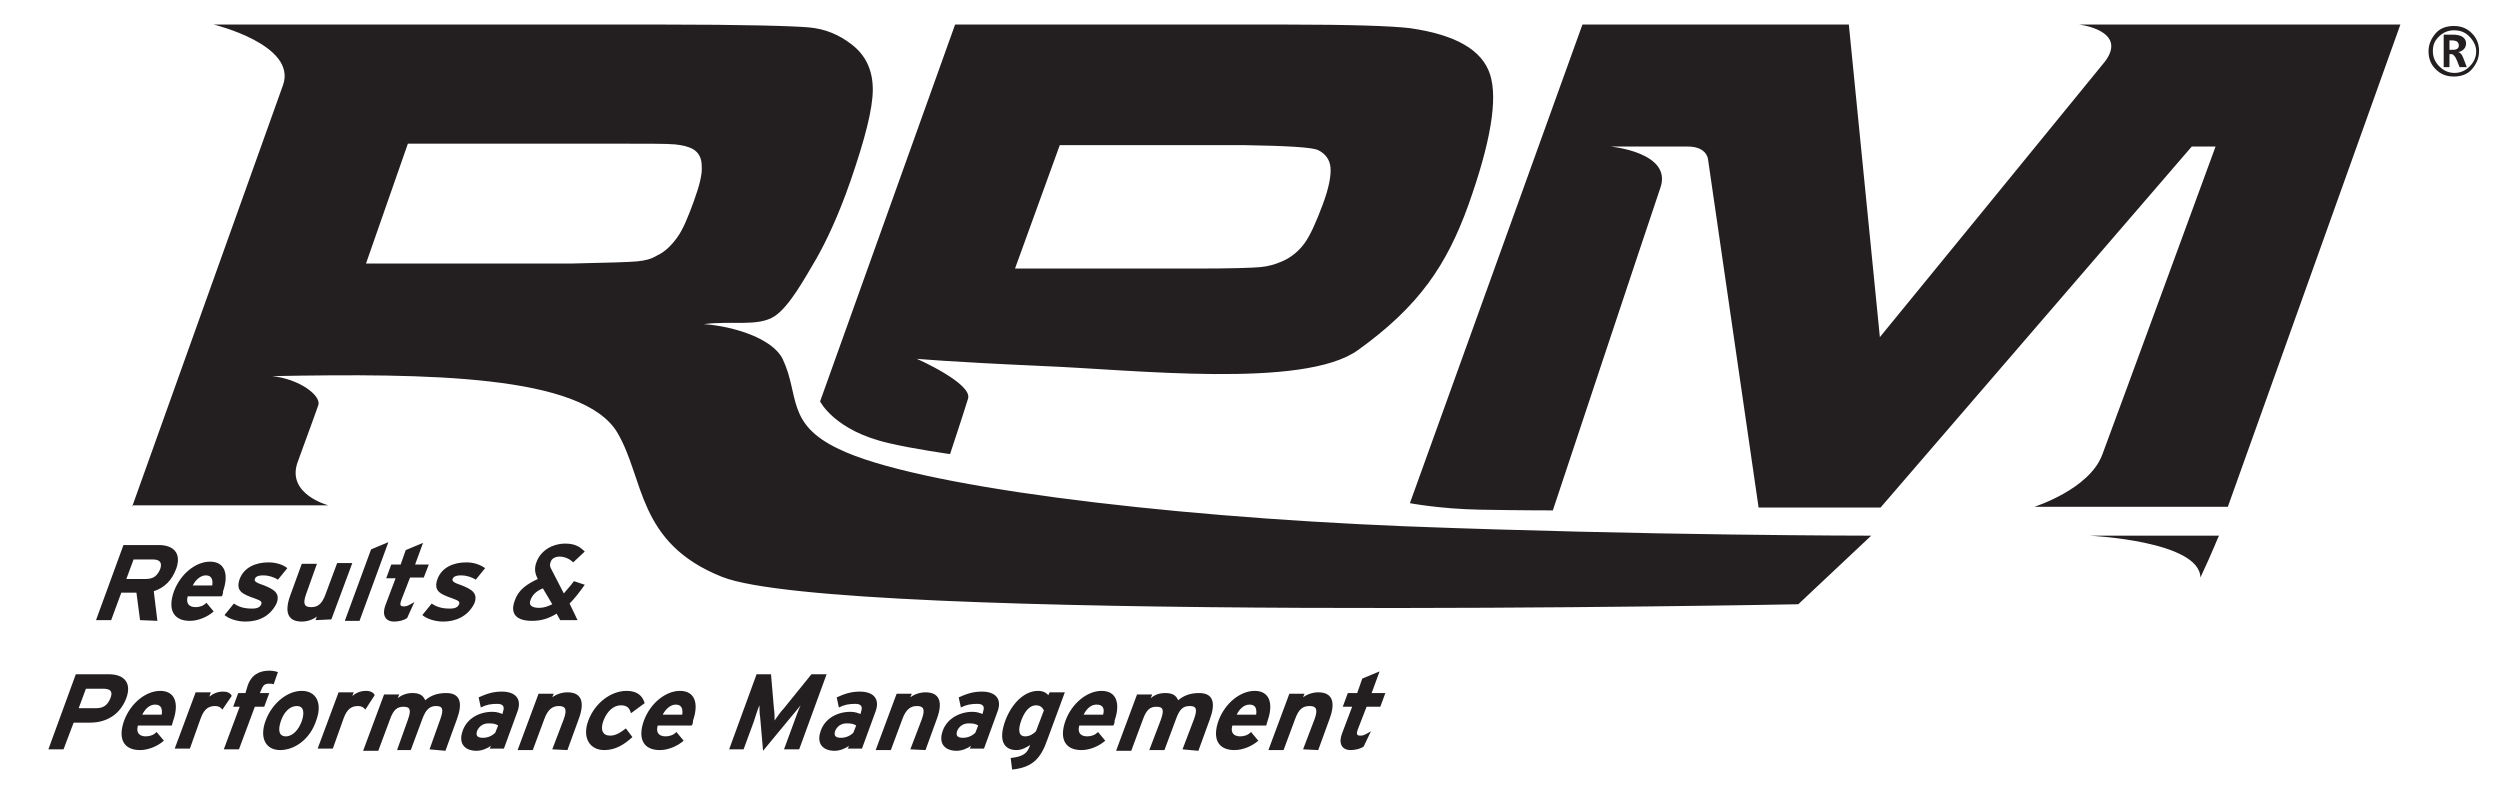 <?xml version="1.0" encoding="utf-8"?>
<!-- Generator: Adobe Illustrator 23.0.1, SVG Export Plug-In . SVG Version: 6.00 Build 0)  -->
<svg version="1.1" id="Layer_1" xmlns="http://www.w3.org/2000/svg" xmlns:xlink="http://www.w3.org/1999/xlink" x="0px" y="0px"
	 viewBox="0 0 346.3 112.4" style="enable-background:new 0 0 346.3 112.4;" xml:space="preserve">
<style type="text/css">
	.st0{display:none;fill:url(#SVGID_1_);}
	.st1{display:none;fill:url(#SVGID_2_);}
	.st2{display:none;fill:url(#SVGID_3_);}
	.st3{fill:#231F20;}
</style>
<linearGradient id="SVGID_1_" gradientUnits="userSpaceOnUse" x1="154.615" y1="130.913" x2="173.962" y2="39.893" gradientTransform="matrix(1 0 0 -1 0 114)">
	<stop  offset="0" style="stop-color:#939598"/>
	<stop  offset="0.231" style="stop-color:#58595B"/>
	<stop  offset="0.457" style="stop-color:#808285"/>
	<stop  offset="0.482" style="stop-color:#888A8D"/>
	<stop  offset="0.575" style="stop-color:#A4A6A8"/>
	<stop  offset="0.65" style="stop-color:#B5B7BA"/>
	<stop  offset="0.699" style="stop-color:#BCBEC0"/>
	<stop  offset="0.765" style="stop-color:#AEB0B2"/>
	<stop  offset="0.895" style="stop-color:#8B8D90"/>
	<stop  offset="1" style="stop-color:#6D6E71"/>
</linearGradient>
<path class="st0" d="M18.3,70.2c0,0,18.9-52.8,20.9-58.4c2-5.6-9.6-8.4-9.6-8.4h12.7h49.2c11.5,0,18.4,0.2,20.6,0.4
	c2.2,0.2,4.1,1,5.8,2.3c2,1.5,3,3.6,3,6.3c0,2.7-1.1,6.9-3.1,12.7c-1.7,4.9-3.4,8.4-4.7,10.7c-1.6,2.7-3.7,6.6-5.8,8
	c-2.3,1.5-6,0.6-9.8,1.1c4.2,0.3,9.5,2,10.9,4.8c2.4,5,0.4,9,7.8,12.5c10.5,5.1,44,9.3,78.4,10.7c33.8,1.3,64.6,1.3,64.6,1.3
	l-10.1,9.5c0,0-133.1,2.6-149.1-3.8c-11.8-4.7-10.7-13.6-14.5-20c-4.8-8-26.2-8.2-47.8-7.8c3.8,0.4,6.8,2.7,6.4,4
	c-0.8,2.3-1.9,5.2-2.9,8c-1.5,4.4,4.3,5.9,4.3,5.9H18.3z M50.7,36.5h28.6c5-0.1,8-0.2,9-0.3c1-0.1,1.9-0.3,2.7-0.8
	c1.1-0.5,2-1.4,2.8-2.5c0.8-1.1,1.5-2.8,2.3-5c0.8-2.2,1.2-3.8,1.1-4.9c0-1.1-0.4-1.9-1.3-2.4c-0.6-0.3-1.4-0.5-2.4-0.6
	c-1-0.1-3.8-0.1-8.5-0.1H56.5L50.7,36.5z M113.6,55.6l18.7-52.2H178c9.1,0,14.8,0.2,17.3,0.5c6.3,0.9,10,3,11.1,6.4
	c1.1,3.4,0.1,9.4-3,18.1c-3,8.3-6.8,14-15.3,20.1c-7.5,5.4-31.1,2.7-43.7,2.2C131,50.1,127,49.7,127,49.7s7.7,3.4,7.1,5.5
	c-0.8,2.6-2.5,7.7-2.5,7.7s-5-0.7-8.4-1.5C115.6,59.7,113.6,55.6,113.6,55.6z M140.6,37.2H166c4.6,0,7.5-0.1,8.6-0.2
	c1.1-0.1,2.1-0.4,3-0.8c1.2-0.5,2.3-1.4,3.1-2.5c0.8-1.1,1.6-2.9,2.5-5.3s1.2-4.1,1.1-5.2c-0.1-1.1-0.7-1.9-1.7-2.4
	c-0.8-0.4-4.3-0.6-10.4-0.7h-25.4L140.6,37.2z M219.2,3.4h36.9l4.3,43.3c0,0,30-36.7,31.2-38.2c3.2-4.3-3.6-5.1-3.6-5.1h7.8h36.7
	l-23.9,66.8h-20h-6.8c0,0,7.6-2.4,9.4-7.2s15.7-42.7,15.7-42.7h-3.3l-43.1,50h-16.9l-7-48.2c0,0-0.1-1.8-2.8-1.8
	c-2.2,0-10.7,0-10.7,0s8.6,0.8,6.9,5.7c-1.7,5-14.9,44.7-14.9,44.7s-4.6,0-10.1-0.1s-9.7-0.9-9.7-0.9L219.2,3.4z M304.8,80
	c-0.1-5.1-15.4-5.8-15.4-5.8h18C307.3,74.2,306.6,76.2,304.8,80z M19.4,85.9l-0.5-3.8h-2.1l-1.4,3.8h-2.1l3.8-10.4H22
	c2,0,3.2,1.1,2.4,3.3c-0.6,1.6-1.6,2.6-3.1,3.1l0.5,4.1L19.4,85.9L19.4,85.9z M21.2,77.5h-2.7l-1,2.7h2.7c1,0,1.6-0.4,2-1.4
	C22.5,77.9,22.1,77.5,21.2,77.5z M30.7,82.6h-4.7c-0.3,1.1,0.3,1.5,1.1,1.5c0.6,0,1.1-0.2,1.5-0.6l1,1.2c-0.9,0.8-2.2,1.3-3.3,1.3
	c-2.3,0-3.1-1.6-2.2-4.1c0.9-2.4,3-4.1,5-4.1c2.1,0,2.6,1.8,1.8,4.1C30.9,82.3,30.8,82.5,30.7,82.6z M28.5,79.7
	c-0.7,0-1.4,0.6-1.8,1.4h2.7C29.5,80.4,29.4,79.7,28.5,79.7z M34,86.1c-1.2,0-2.3-0.4-2.9-0.9l1.3-1.6c0.7,0.5,1.5,0.7,2.5,0.7
	c0.8,0,1.1-0.2,1.3-0.6c0.1-0.4-0.1-0.5-0.9-0.8c-1.7-0.6-2.7-1-2.1-2.7c0.6-1.6,2.2-2.3,4-2.3c1,0,2,0.3,2.6,0.8l-1.3,1.6
	c-0.6-0.4-1.4-0.6-2-0.6c-0.8,0-1.1,0.2-1.2,0.5c-0.1,0.3,0.1,0.5,1.3,0.9c1.2,0.5,2.3,1,1.7,2.5C37.4,85.4,35.8,86.1,34,86.1z
	 M43.7,85.9l0.2-0.5c-0.5,0.4-1.3,0.7-2.1,0.7c-2,0-2.4-1.4-1.6-3.6l1.6-4.4h2.1l-1.5,4.2c-0.5,1.4-0.2,1.8,0.7,1.8s1.5-0.4,2-1.8
	l1.6-4.3h2.1l-2.9,7.8L43.7,85.9L43.7,85.9z M47.8,85.9l3.6-9.8l2.4-1l-4,10.9H47.8z M56.4,85.6c-0.4,0.3-1.1,0.5-1.8,0.5
	c-1.3,0-1.7-1-1.2-2.3l1.4-3.7h-1.3l0.7-1.9h1.3l0.7-2l2.4-1l-1.1,3h1.9L58.7,80h-1.9l-1.2,3.1c-0.3,0.8-0.1,0.9,0.4,0.9
	c0.4,0,0.7-0.2,1.4-0.6L56.4,85.6z M61.4,86.1c-1.2,0-2.3-0.4-2.9-0.9l1.3-1.6c0.7,0.5,1.5,0.7,2.5,0.7c0.8,0,1.1-0.2,1.3-0.6
	c0.1-0.4-0.1-0.5-0.9-0.8c-1.7-0.6-2.7-1-2.1-2.7c0.6-1.6,2.2-2.3,4-2.3c1,0,1.9,0.3,2.6,0.8l-1.3,1.6c-0.6-0.4-1.4-0.6-2-0.6
	c-0.8,0-1.1,0.2-1.2,0.5c-0.1,0.3,0.1,0.5,1.3,0.9c1.2,0.5,2.3,1,1.7,2.5C64.8,85.4,63.1,86.1,61.4,86.1z M77.6,85.9L77.1,85
	c-1.1,0.7-2.2,1-3.4,1c-2.1,0-3.1-0.9-2.4-2.8c0.5-1.5,1.7-2.3,3.2-3L74.4,80c-0.3-0.6-0.4-1.3-0.1-2.1c0.6-1.7,2.3-2.6,4-2.6
	c1.3,0,2,0.4,2.7,1.1l-1.6,1.5c-0.5-0.5-1.2-0.8-1.9-0.8c-0.6,0-1.1,0.3-1.2,0.7c-0.2,0.4-0.1,0.8,0.1,1.1l1.7,3.3
	c0.4-0.5,0.9-1,1.4-1.7L81,81c-0.7,1-1.4,1.9-2.1,2.6l1.1,2.3H77.6z M75.2,81.5c-1,0.4-1.5,1-1.7,1.6c-0.3,0.7,0.1,1.1,1.2,1.1
	c0.6,0,1.2-0.2,1.8-0.5L75.2,81.5z M12.5,100.1h-2.3l-1.4,3.7H6.7l3.8-10.4h4.6c2,0,3.2,1.1,2.4,3.3
	C16.6,99.1,14.6,100.1,12.5,100.1z M14.3,95.4h-2.4l-1,2.7h2.4c1,0,1.6-0.4,2-1.4S15.2,95.4,14.3,95.4z M23.8,100.5h-4.7
	c-0.3,1.1,0.3,1.5,1.1,1.5c0.6,0,1.1-0.2,1.5-0.6l1,1.2c-0.9,0.8-2.2,1.3-3.3,1.3c-2.3,0-3.1-1.6-2.2-4.1c0.9-2.4,3-4.1,5-4.1
	c2.1,0,2.6,1.8,1.8,4.1C23.9,100.2,23.8,100.4,23.8,100.5z M21.5,97.6c-0.8,0-1.4,0.6-1.8,1.4h2.7C22.5,98.3,22.4,97.6,21.5,97.6z
	 M30.8,98.3c-0.2-0.3-0.5-0.5-1-0.5c-0.8,0-1.5,0.3-2,1.7l-1.5,4.2h-2.1l2.9-7.8h2.1L29,96.5c0.5-0.4,1.1-0.7,1.9-0.7
	c0.7,0,1.1,0.3,1.2,0.6L30.8,98.3z M37.3,94.7c-0.6,0-0.8,0.2-1,0.6L36,96h1.3l-0.7,1.9h-1.3l-2.2,5.9h-2.1l2.2-5.9h-0.9L33,96H34
	l0.3-1c0.5-1.5,1.6-2.1,3-2.1c0.5,0,0.9,0.1,1.2,0.2l-0.6,1.7C37.7,94.7,37.5,94.7,37.3,94.7z M38.8,103.9c-2,0-2.9-1.7-2-4.1
	c0.9-2.4,3-4.1,5-4.1c2,0,2.9,1.7,2,4.1C43,102.3,40.9,103.9,38.8,103.9z M41.1,97.8c-1,0-1.8,0.9-2.2,2.1c-0.4,1.2-0.3,2.1,0.7,2.1
	s1.8-1,2.2-2.1C42.2,98.7,42.1,97.8,41.1,97.8z M50.6,98.3c-0.2-0.3-0.5-0.5-1-0.5c-0.8,0-1.5,0.3-2,1.7l-1.5,4.2H44l2.9-7.8h2.1
	l-0.2,0.5c0.5-0.4,1.1-0.7,1.9-0.7c0.7,0,1.1,0.3,1.2,0.6L50.6,98.3z M59.5,103.8l1.5-4.2c0.5-1.4,0.3-1.8-0.6-1.8
	c-0.8,0-1.4,0.4-1.9,1.8l-1.6,4.3H55l1.5-4.2c0.5-1.4,0.3-1.8-0.6-1.8s-1.4,0.4-1.9,1.8l-1.6,4.3h-2.1l2.9-7.8h2.1l-0.2,0.5
	c0.5-0.4,1.2-0.7,2-0.7c1,0,1.5,0.3,1.8,1c0.7-0.6,1.6-1,2.9-1c2,0,2.3,1.4,1.5,3.6l-1.6,4.4L59.5,103.8L59.5,103.8z M67.8,103.8
	l0.2-0.5c-0.5,0.4-1.3,0.7-2,0.7c-1.5,0-2.6-0.9-1.9-2.8c0.6-1.7,2.3-2.6,4.1-2.6c0.7,0,1.1,0.2,1.4,0.3l0.1-0.4c0.2-0.6,0-1-0.8-1
	c-0.9,0-1.5,0.1-2.3,0.5l-0.3-1.4c1.1-0.5,2-0.8,3.2-0.8c1.9,0,2.8,1,2.2,2.7l-1.9,5.2H67.8z M69,100.5c-0.3-0.2-0.6-0.3-1.3-0.3
	c-0.8,0-1.3,0.4-1.6,1c-0.2,0.6-0.1,1,0.8,1c0.7,0,1.3-0.3,1.7-0.7L69,100.5z M76.5,103.8l1.6-4.2c0.5-1.4,0.2-1.8-0.7-1.8
	c-0.8,0-1.5,0.4-2,1.8l-1.6,4.3h-2.1l2.9-7.8h2.1l-0.2,0.5c0.5-0.4,1.3-0.7,2.1-0.7c2,0,2.4,1.4,1.6,3.6l-1.6,4.4L76.5,103.8
	L76.5,103.8z M83.7,103.9c-2,0-3.1-1.7-2.2-4.1c0.9-2.4,3.1-4.1,5.3-4.1c1.5,0,2.2,0.7,2.5,1.7l-1.9,1.4c-0.2-0.7-0.5-1.1-1.4-1.1
	c-1,0-1.9,0.8-2.4,2.1c-0.5,1.3-0.1,2.1,0.9,2.1c0.8,0,1.4-0.4,2.2-1l0.9,1.2C86.4,103.2,85.2,103.9,83.7,103.9z M95.8,100.5h-4.7
	c-0.3,1.1,0.3,1.5,1.1,1.5c0.6,0,1.1-0.2,1.5-0.6l1,1.2c-0.9,0.8-2.2,1.3-3.3,1.3c-2.3,0-3.1-1.6-2.2-4.1c0.9-2.4,3-4.1,5-4.1
	c2.1,0,2.6,1.8,1.8,4.1C96,100.2,95.9,100.4,95.8,100.5z M93.6,97.6c-0.7,0-1.4,0.6-1.8,1.4h2.7C94.6,98.3,94.5,97.6,93.6,97.6z
	 M108.6,103.8l1.4-3.8c0.2-0.6,0.7-1.9,0.9-2.3c-0.3,0.4-0.9,1.1-1.4,1.7l-3.8,4.6l-0.4-4.6c-0.1-0.6-0.1-1.3-0.1-1.7
	c-0.2,0.4-0.6,1.7-0.8,2.3l-1.4,3.8h-2l3.8-10.4h2l0.4,4.7c0.1,0.6,0.1,1.4,0.1,1.7c0.3-0.4,0.8-1.2,1.3-1.7l3.8-4.7h2.1l-3.8,10.4
	H108.6z M117.4,103.8l0.2-0.5c-0.5,0.4-1.3,0.7-2,0.7c-1.5,0-2.6-0.9-1.9-2.8c0.6-1.7,2.3-2.6,4.1-2.6c0.7,0,1.1,0.2,1.4,0.3
	l0.1-0.4c0.2-0.6,0-1-0.8-1c-0.9,0-1.5,0.1-2.3,0.5l-0.3-1.4c1.1-0.5,2-0.8,3.2-0.8c1.9,0,2.8,1,2.2,2.7l-1.9,5.2H117.4z
	 M118.6,100.5c-0.3-0.2-0.6-0.3-1.3-0.3c-0.8,0-1.3,0.4-1.6,1c-0.2,0.6-0.1,1,0.8,1c0.7,0,1.3-0.3,1.7-0.7L118.6,100.5z
	 M126.1,103.8l1.6-4.2c0.5-1.4,0.2-1.8-0.7-1.8c-0.8,0-1.5,0.4-2,1.8l-1.6,4.3h-2.1l2.9-7.8h2.1l-0.2,0.5c0.5-0.4,1.3-0.7,2.1-0.7
	c2,0,2.4,1.4,1.6,3.6l-1.6,4.4L126.1,103.8L126.1,103.8z M134.3,103.8l0.2-0.5c-0.5,0.4-1.3,0.7-2,0.7c-1.5,0-2.6-0.9-1.9-2.8
	c0.6-1.7,2.4-2.6,4.1-2.6c0.7,0,1.1,0.2,1.4,0.3l0.1-0.4c0.2-0.6,0-1-0.8-1c-0.9,0-1.5,0.1-2.3,0.5l-0.3-1.4c1.1-0.5,2-0.8,3.2-0.8
	c1.9,0,2.8,1,2.2,2.7l-1.9,5.2H134.3z M135.5,100.5c-0.3-0.2-0.6-0.3-1.3-0.3c-0.8,0-1.3,0.4-1.6,1c-0.2,0.6-0.1,1,0.8,1
	c0.7,0,1.3-0.3,1.7-0.7L135.5,100.5z M140.2,106.6l-0.2-1.6c1.7-0.2,2.3-0.6,2.7-1.8c-0.5,0.3-1.1,0.7-1.9,0.7
	c-1.7,0-2.6-1.3-1.5-4.2c0.9-2.3,2.6-4,4.5-4c0.7,0,1.2,0.3,1.4,0.6l0.2-0.4h2.1l-2.4,6.5C144.2,105,143.1,106.3,140.2,106.6z
	 M144.6,98.4c-0.2-0.4-0.5-0.7-1.1-0.7c-0.8,0-1.5,0.7-2,2c-0.6,1.6-0.3,2.3,0.5,2.3c0.6,0,1.1-0.3,1.5-0.7L144.6,98.4z
	 M154.2,100.5h-4.7c-0.3,1.1,0.3,1.5,1.1,1.5c0.6,0,1.1-0.2,1.5-0.6l1,1.2c-0.9,0.8-2.2,1.3-3.3,1.3c-2.3,0-3.1-1.6-2.2-4.1
	c0.9-2.4,3-4.1,5-4.1c2.1,0,2.6,1.8,1.8,4.1C154.4,100.2,154.3,100.4,154.2,100.5z M151.9,97.6c-0.8,0-1.4,0.6-1.8,1.4h2.7
	C153,98.3,152.9,97.6,151.9,97.6z M163.8,103.8l1.6-4.2c0.5-1.4,0.3-1.8-0.6-1.8s-1.4,0.4-1.9,1.8l-1.6,4.3h-2.1l1.6-4.2
	c0.5-1.4,0.3-1.8-0.6-1.8c-0.9,0-1.4,0.4-1.9,1.8l-1.6,4.3h-2.1l2.9-7.8h2.1l-0.2,0.5c0.5-0.4,1.1-0.7,2-0.7c1,0,1.5,0.3,1.8,1
	c0.7-0.6,1.6-1,2.9-1c2,0,2.3,1.4,1.5,3.6l-1.6,4.4L163.8,103.8L163.8,103.8z M175.4,100.5h-4.7c-0.3,1.1,0.3,1.5,1.1,1.5
	c0.6,0,1.1-0.2,1.5-0.6l1,1.2c-0.9,0.8-2.2,1.3-3.3,1.3c-2.3,0-3.1-1.6-2.2-4.1c0.9-2.4,3-4.1,5-4.1c2.1,0,2.6,1.8,1.8,4.1
	C175.5,100.2,175.4,100.4,175.4,100.5z M173.1,97.6c-0.8,0-1.4,0.6-1.8,1.4h2.7C174.1,98.3,174,97.6,173.1,97.6z M180.5,103.8
	l1.6-4.2c0.5-1.4,0.2-1.8-0.7-1.8s-1.5,0.4-2,1.8l-1.6,4.3h-2.1l2.9-7.8h2.1l-0.2,0.5c0.5-0.4,1.3-0.7,2.1-0.7c2,0,2.4,1.4,1.6,3.6
	l-1.6,4.4L180.5,103.8L180.5,103.8z M188.9,103.4c-0.4,0.3-1.1,0.5-1.8,0.5c-1.3,0-1.7-1-1.2-2.3l1.4-3.7H186l0.7-1.9h1.3l0.7-2
	l2.4-1l-1.1,3h1.9l-0.7,1.9h-1.9l-1.2,3.1c-0.3,0.8-0.1,0.9,0.4,0.9c0.4,0,0.7-0.2,1.4-0.6L188.9,103.4z"/>
<linearGradient id="SVGID_2_" gradientUnits="userSpaceOnUse" x1="160.187" y1="9.987" x2="176.323" y2="85.901" gradientTransform="matrix(1 0 0 -1 0 114)">
	<stop  offset="0" style="stop-color:#939598"/>
	<stop  offset="0.231" style="stop-color:#58595B"/>
	<stop  offset="0.457" style="stop-color:#808285"/>
	<stop  offset="0.482" style="stop-color:#888A8D"/>
	<stop  offset="0.575" style="stop-color:#A4A6A8"/>
	<stop  offset="0.65" style="stop-color:#B5B7BA"/>
	<stop  offset="0.699" style="stop-color:#BCBEC0"/>
	<stop  offset="0.765" style="stop-color:#AEB0B2"/>
	<stop  offset="0.895" style="stop-color:#8B8D90"/>
	<stop  offset="1" style="stop-color:#6D6E71"/>
</linearGradient>
<path class="st1" d="M70,66.1c0,0,12.6-35.1,13.9-38.8s-6.4-5.6-6.4-5.6h8.4h32.7c7.7,0,12.2,0.1,13.7,0.2c1.5,0.1,2.8,0.6,3.9,1.5
	c1.3,1,2,2.4,2,4.2s-0.7,4.6-2.1,8.4c-1.2,3.2-2.2,5.6-3.1,7.1c-1.1,1.8-2.4,4.4-3.9,5.3c-1.5,1-4,0.4-6.5,0.7
	c2.8,0.2,6.3,1.3,7.2,3.2c1.6,3.3,0.3,6,5.1,8.3c7,3.4,29.3,6.2,52.1,7.1c22.5,0.9,42.9,0.9,42.9,0.9l-6.7,6.3
	c0,0-88.4,1.7-99.1-2.5c-7.9-3.1-7.1-9-9.6-13.3c-3.2-5.3-17.4-5.5-31.8-5.2c2.5,0.3,4.6,1.8,4.2,2.7c-0.5,1.5-1.3,3.5-1.9,5.3
	c-1,2.9,2.9,3.9,2.9,3.9L70,66.1z M91.5,43.8h19c3.3-0.1,5.3-0.1,6-0.2c0.7,0,1.3-0.2,1.8-0.5c0.7-0.4,1.3-0.9,1.8-1.6
	s1-1.8,1.5-3.3c0.5-1.5,0.8-2.5,0.8-3.3c0-0.7-0.3-1.2-0.9-1.6c-0.4-0.2-0.9-0.3-1.6-0.4s-2.5-0.1-5.6-0.1h-19L91.5,43.8z
	 M133.4,56.4l12.4-34.7h30.4c6,0,9.9,0.1,11.5,0.4c4.2,0.6,6.7,2,7.4,4.2c0.8,2.2,0.1,6.2-2,12c-2,5.5-4.5,9.3-10.2,13.3
	c-5,3.6-20.7,1.8-29,1.4c-9-0.4-11.7-0.6-11.7-0.6s5.1,2.3,4.7,3.7c-0.5,1.7-1.7,5.2-1.7,5.2s-3.3-0.5-5.6-1
	C134.7,59.1,133.4,56.4,133.4,56.4z M151.3,44.2h16.9c3.1,0,5-0.1,5.7-0.1s1.4-0.2,2-0.5c0.8-0.4,1.5-0.9,2-1.7
	c0.5-0.8,1.1-1.9,1.6-3.5c0.6-1.6,0.8-2.7,0.8-3.5c-0.1-0.7-0.4-1.3-1.1-1.6c-0.5-0.2-2.8-0.4-6.9-0.5h-16.9L151.3,44.2z
	 M203.5,21.8H228l2.9,28.8c0,0,19.9-24.4,20.7-25.4c2.1-2.8-2.4-3.4-2.4-3.4h5.2h24.4l-15.9,44.4h-13.3h-4.5c0,0,5.1-1.6,6.3-4.8
	c1.2-3.2,10.5-28.4,10.5-28.4h-2.2L231,66.1h-11.2l-4.7-32c0,0,0-1.2-1.8-1.2c-1.5,0-7.1,0-7.1,0s5.7,0.5,4.6,3.8
	c-1.1,3.3-9.9,29.7-9.9,29.7s-3.1,0-6.7-0.1c-3.6-0.1-6.4-0.6-6.4-0.6L203.5,21.8z M260.4,72.7c-0.1-3.4-10.3-3.9-10.3-3.9h11.9
	C262.1,68.8,261.6,70.2,260.4,72.7z M70.7,76.6l-0.3-2.5H69l-0.9,2.5h-1.4l2.5-6.9h3.2c1.3,0,2.1,0.7,1.6,2.2c-0.4,1-1.1,1.7-2.1,2
	l0.3,2.7C72.3,76.6,70.7,76.6,70.7,76.6z M72,71h-1.8l-0.7,1.8h1.8c0.6,0,1.1-0.3,1.3-0.9C72.9,71.2,72.6,71,72,71z M78.3,74.4h-3.1
	c-0.2,0.7,0.2,1,0.7,1c0.4,0,0.8-0.1,1-0.4l0.7,0.8c-0.6,0.5-1.5,0.8-2.2,0.8c-1.5,0-2.1-1.1-1.4-2.7c0.6-1.6,2-2.7,3.3-2.7
	c1.4,0,1.7,1.2,1.2,2.7C78.4,74.2,78.4,74.3,78.3,74.4z M76.8,72.4c-0.5,0-0.9,0.4-1.2,0.9h1.8C77.5,72.9,77.4,72.4,76.8,72.4z
	 M80.5,76.7c-0.8,0-1.5-0.2-2-0.6l0.8-1c0.4,0.3,1,0.5,1.6,0.5c0.5,0,0.7-0.1,0.8-0.4c0.1-0.2-0.1-0.4-0.6-0.5
	c-1.1-0.4-1.8-0.7-1.4-1.8c0.4-1.1,1.4-1.5,2.7-1.5c0.7,0,1.3,0.2,1.7,0.5l-0.8,1.1c-0.4-0.3-0.9-0.4-1.4-0.4
	c-0.6,0-0.7,0.1-0.8,0.3c-0.1,0.2,0.1,0.3,0.9,0.6c0.8,0.3,1.5,0.6,1.1,1.7C82.8,76.3,81.6,76.7,80.5,76.7z M86.9,76.6l0.1-0.3
	c-0.3,0.3-0.8,0.5-1.4,0.5c-1.3,0-1.6-0.9-1.1-2.4l1.1-2.9h1.4l-1,2.8c-0.3,0.9-0.1,1.2,0.4,1.2c0.6,0,1-0.3,1.3-1.2l1-2.8h1.4
	l-1.9,5.2H86.9z M89.7,76.6l2.4-6.5l1.6-0.7L91,76.6H89.7z M95.4,76.4c-0.3,0.2-0.8,0.3-1.2,0.3c-0.8,0-1.2-0.7-0.8-1.6l0.9-2.5
	h-0.9l0.5-1.3h0.9l0.5-1.3l1.6-0.7l-0.7,2h1.3l-0.5,1.3h-1.3l-0.8,2.1c-0.2,0.5-0.1,0.6,0.3,0.6c0.3,0,0.5-0.1,0.9-0.4L95.4,76.4z
	 M98.7,76.7c-0.8,0-1.5-0.2-2-0.6l0.8-1c0.4,0.3,1,0.5,1.6,0.5c0.5,0,0.7-0.1,0.8-0.4c0.1-0.2-0.1-0.4-0.6-0.5
	c-1.1-0.4-1.8-0.7-1.4-1.8c0.4-1.1,1.4-1.5,2.7-1.5c0.7,0,1.3,0.2,1.7,0.5l-0.8,1.1c-0.4-0.3-0.9-0.4-1.4-0.4
	c-0.6,0-0.7,0.1-0.8,0.3c-0.1,0.2,0.1,0.3,0.9,0.6c0.8,0.3,1.5,0.6,1.1,1.7C100.9,76.3,99.8,76.7,98.7,76.7z M109.5,76.6l-0.3-0.6
	c-0.7,0.4-1.5,0.7-2.3,0.7c-1.4,0-2.1-0.6-1.6-1.8c0.4-1,1.1-1.6,2.2-2l-0.1-0.2c-0.2-0.4-0.3-0.8-0.1-1.4c0.4-1.1,1.5-1.7,2.7-1.7
	c0.8,0,1.3,0.3,1.8,0.7l-1,1c-0.3-0.3-0.8-0.5-1.3-0.5c-0.4,0-0.7,0.2-0.8,0.5c-0.1,0.3,0,0.5,0.1,0.8l1.1,2.2
	c0.3-0.3,0.6-0.7,0.9-1.2l1,0.4c-0.5,0.7-0.9,1.3-1.4,1.7l0.8,1.5C111,76.6,109.5,76.6,109.5,76.6z M107.8,73.7
	c-0.7,0.3-1,0.6-1.2,1.1c-0.2,0.4,0.1,0.7,0.8,0.7c0.4,0,0.8-0.1,1.2-0.3L107.8,73.7z M66.2,86h-1.5l-0.9,2.5h-1.4l2.5-6.9h3
	c1.3,0,2.1,0.7,1.6,2.2C68.9,85.3,67.6,86,66.2,86z M67.4,82.9h-1.6l-0.7,1.8h1.6c0.6,0,1.1-0.3,1.3-0.9S68,82.9,67.4,82.9z
	 M73.7,86.3h-3.1c-0.2,0.7,0.2,1,0.7,1c0.4,0,0.7-0.1,1-0.4l0.7,0.8c-0.6,0.5-1.5,0.8-2.2,0.8c-1.5,0-2.1-1.1-1.4-2.7
	c0.6-1.6,2-2.7,3.3-2.7c1.4,0,1.7,1.2,1.2,2.7C73.8,86,73.7,86.2,73.7,86.3z M72.1,84.3c-0.5,0-0.9,0.4-1.2,0.9h1.8
	C72.9,84.8,72.8,84.3,72.1,84.3z M78.3,84.8c-0.2-0.2-0.4-0.3-0.7-0.3c-0.5,0-1,0.2-1.3,1.1l-1,2.8H74l1.9-5.2h1.4l-0.1,0.3
	c0.3-0.3,0.8-0.5,1.2-0.5c0.4,0,0.7,0.2,0.8,0.4L78.3,84.8z M82.6,82.4c-0.4,0-0.6,0.1-0.7,0.4l-0.2,0.4h0.9l-0.5,1.3h-0.9l-1.4,3.9
	h-1.4l1.4-3.9h-0.6l0.5-1.3h0.6l0.2-0.6c0.4-1,1-1.4,2-1.4c0.3,0,0.6,0.1,0.8,0.2l-0.4,1.1C83,82.4,82.8,82.4,82.6,82.4z M83.7,88.6
	c-1.4,0-1.9-1.1-1.3-2.7c0.6-1.6,2-2.7,3.3-2.7c1.4,0,1.9,1.1,1.4,2.7S85,88.6,83.7,88.6z M85.2,84.4c-0.7,0-1.2,0.6-1.5,1.4
	c-0.3,0.8-0.2,1.4,0.4,1.4c0.7,0,1.2-0.7,1.5-1.4C85.9,85.1,85.8,84.4,85.2,84.4z M91.5,84.8c-0.2-0.2-0.4-0.3-0.7-0.3
	c-0.5,0-1,0.2-1.3,1.1l-1,2.8h-1.4l1.9-5.2h1.4l-0.1,0.3c0.3-0.3,0.8-0.5,1.2-0.5c0.4,0,0.7,0.2,0.8,0.4L91.5,84.8z M97.4,88.4
	l1-2.8c0.3-0.9,0.2-1.2-0.4-1.2c-0.6,0-0.9,0.3-1.3,1.2l-1,2.8h-1.4l1-2.8c0.3-0.9,0.2-1.2-0.4-1.2c-0.6,0-0.9,0.3-1.3,1.2l-1,2.8
	h-1.4l1.9-5.2h1.4l-0.1,0.3c0.3-0.3,0.8-0.5,1.3-0.5c0.7,0,1,0.2,1.2,0.7c0.5-0.4,1-0.7,1.9-0.7c1.3,0,1.5,0.9,1,2.4l-1.1,2.9H97.4z
	 M102.9,88.4l0.1-0.3c-0.3,0.3-0.8,0.5-1.3,0.5c-1,0-1.7-0.6-1.3-1.8c0.4-1.2,1.6-1.7,2.7-1.7c0.5,0,0.8,0.1,0.9,0.2l0.1-0.3
	c0.1-0.4,0-0.7-0.5-0.7c-0.6,0-1,0.1-1.6,0.3l-0.2-0.9c0.7-0.3,1.3-0.5,2.1-0.5c1.3,0,1.9,0.7,1.4,1.8l-1.3,3.5L102.9,88.4
	L102.9,88.4z M103.8,86.3c-0.2-0.2-0.4-0.2-0.9-0.2c-0.5,0-0.9,0.2-1,0.7c-0.1,0.4-0.1,0.7,0.5,0.7c0.4,0,0.9-0.2,1.1-0.5
	L103.8,86.3z M108.7,88.4l1-2.8c0.3-0.9,0.1-1.2-0.4-1.2c-0.6,0-1,0.3-1.3,1.2l-1,2.8h-1.4l1.9-5.2h1.4l-0.1,0.3
	c0.3-0.3,0.8-0.5,1.4-0.5c1.3,0,1.6,0.9,1.1,2.4l-1.1,2.9H108.7z M113.5,88.6c-1.4,0-2-1.1-1.4-2.7s2.1-2.7,3.5-2.7
	c1,0,1.4,0.5,1.6,1.2l-1.2,0.9c-0.2-0.4-0.4-0.7-0.9-0.7c-0.7,0-1.3,0.5-1.6,1.4c-0.3,0.8-0.1,1.4,0.6,1.4c0.5,0,1-0.2,1.5-0.7
	l0.6,0.8C115.3,88.1,114.5,88.6,113.5,88.6z M121.6,86.3h-3.1c-0.2,0.7,0.2,1,0.7,1c0.4,0,0.7-0.1,1-0.4l0.7,0.8
	c-0.6,0.5-1.5,0.8-2.2,0.8c-1.5,0-2.1-1.1-1.4-2.7c0.6-1.6,2-2.7,3.3-2.7c1.4,0,1.7,1.2,1.2,2.7C121.7,86,121.6,86.2,121.6,86.3z
	 M120.1,84.3c-0.5,0-0.9,0.4-1.2,0.9h1.8C120.8,84.8,120.7,84.3,120.1,84.3z M130.1,88.4l0.9-2.5c0.1-0.4,0.5-1.3,0.6-1.5
	c-0.2,0.3-0.6,0.8-0.9,1.2l-2.5,3.1l-0.3-3.1c0-0.4-0.1-0.9-0.1-1.2c-0.1,0.3-0.4,1.2-0.5,1.5l-0.9,2.5H125l2.5-6.9h1.3l0.3,3.1
	c0,0.4,0.1,0.9,0.1,1.2c0.2-0.3,0.6-0.8,0.9-1.2l2.6-3.1h1.4l-2.5,6.9H130.1z M135.9,88.4l0.1-0.3c-0.3,0.3-0.9,0.5-1.3,0.5
	c-1,0-1.7-0.6-1.3-1.8c0.4-1.2,1.6-1.7,2.7-1.7c0.5,0,0.8,0.1,0.9,0.2l0.1-0.3c0.1-0.4,0-0.7-0.5-0.7c-0.6,0-1,0.1-1.6,0.3l-0.2-0.9
	c0.7-0.3,1.3-0.5,2.1-0.5c1.3,0,1.9,0.7,1.4,1.8l-1.3,3.5L135.9,88.4L135.9,88.4z M136.7,86.3c-0.2-0.2-0.4-0.2-0.9-0.2
	c-0.5,0-0.9,0.2-1,0.7c-0.1,0.4-0.1,0.7,0.5,0.7c0.4,0,0.9-0.2,1.1-0.5L136.7,86.3z M141.7,88.4l1-2.8c0.3-0.9,0.1-1.2-0.4-1.2
	c-0.6,0-1,0.3-1.3,1.2l-1,2.8h-1.4l1.9-5.2h1.4l-0.1,0.3c0.3-0.3,0.8-0.5,1.4-0.5c1.3,0,1.6,0.9,1.1,2.4l-1.1,2.9H141.7z
	 M147.2,88.4l0.1-0.3c-0.3,0.3-0.9,0.5-1.3,0.5c-1,0-1.7-0.6-1.3-1.8c0.4-1.2,1.6-1.7,2.7-1.7c0.5,0,0.8,0.1,0.9,0.2l0.1-0.3
	c0.1-0.4,0-0.7-0.5-0.7c-0.6,0-1,0.1-1.6,0.3l-0.2-0.9c0.7-0.3,1.3-0.5,2.1-0.5c1.3,0,1.9,0.7,1.4,1.8l-1.3,3.5L147.2,88.4
	L147.2,88.4z M148,86.3c-0.2-0.2-0.4-0.2-0.9-0.2c-0.5,0-0.9,0.2-1,0.7c-0.1,0.4-0.1,0.7,0.5,0.7c0.4,0,0.9-0.2,1.1-0.5L148,86.3z
	 M151.1,90.3l-0.1-1c1.1-0.2,1.5-0.4,1.8-1.2c-0.3,0.2-0.8,0.4-1.3,0.4c-1.1,0-1.7-0.8-1-2.8c0.6-1.6,1.7-2.6,3-2.6
	c0.5,0,0.8,0.2,0.9,0.4l0.1-0.3h1.4l-1.6,4.3C153.7,89.3,153,90.2,151.1,90.3z M154,84.9c-0.1-0.3-0.4-0.4-0.8-0.4
	c-0.5,0-1,0.5-1.3,1.3c-0.4,1.1-0.2,1.5,0.3,1.5c0.4,0,0.7-0.2,1-0.4L154,84.9z M160.4,86.3h-3.1c-0.2,0.7,0.2,1,0.7,1
	c0.4,0,0.8-0.1,1-0.4l0.7,0.8c-0.6,0.5-1.5,0.8-2.2,0.8c-1.5,0-2.1-1.1-1.4-2.7c0.6-1.6,2-2.7,3.3-2.7c1.4,0,1.7,1.2,1.2,2.7
	C160.5,86,160.4,86.2,160.4,86.3z M158.9,84.3c-0.5,0-0.9,0.4-1.2,0.9h1.8C159.6,84.8,159.5,84.3,158.9,84.3z M166.8,88.4l1-2.8
	c0.3-0.9,0.2-1.2-0.4-1.2c-0.6,0-0.9,0.3-1.3,1.2l-1,2.8h-1.4l1-2.8c0.3-0.9,0.2-1.2-0.4-1.2c-0.6,0-0.9,0.3-1.3,1.2l-1,2.8h-1.4
	l1.9-5.2h1.4l-0.1,0.3c0.3-0.3,0.8-0.5,1.3-0.5c0.7,0,1,0.2,1.2,0.7c0.5-0.4,1-0.7,1.9-0.7c1.3,0,1.5,0.9,1,2.4l-1.1,2.9H166.8z
	 M174.4,86.3h-3.1c-0.2,0.7,0.2,1,0.7,1c0.4,0,0.8-0.1,1-0.4l0.7,0.8c-0.6,0.5-1.5,0.8-2.2,0.8c-1.5,0-2.1-1.1-1.4-2.7
	c0.6-1.6,2-2.7,3.3-2.7c1.4,0,1.7,1.2,1.2,2.7C174.5,86,174.5,86.2,174.4,86.3z M172.9,84.3c-0.5,0-0.9,0.4-1.2,0.9h1.8
	C173.6,84.8,173.5,84.3,172.9,84.3z M177.9,88.4l1-2.8c0.3-0.9,0.1-1.2-0.4-1.2c-0.6,0-1,0.3-1.3,1.2l-1,2.8h-1.4l1.9-5.2h1.4
	l-0.1,0.3c0.3-0.3,0.8-0.5,1.4-0.5c1.3,0,1.6,0.9,1.1,2.4l-1.1,2.9H177.9z M183.4,88.2c-0.3,0.2-0.8,0.3-1.2,0.3
	c-0.8,0-1.1-0.7-0.8-1.6l0.9-2.5h-0.9l0.5-1.3h0.9l0.5-1.3l1.6-0.7l-0.7,2h1.3l-0.5,1.3h-1.3l-0.8,2.1c-0.2,0.5-0.1,0.6,0.3,0.6
	c0.3,0,0.5-0.1,0.9-0.4L183.4,88.2z"/>
<linearGradient id="SVGID_3_" gradientUnits="userSpaceOnUse" x1="169.59" y1="112.859" x2="169.59" y2="26.658" gradientTransform="matrix(1 0 0 -1 0 114)">
	<stop  offset="0.237" style="stop-color:#808285"/>
	<stop  offset="0.302" style="stop-color:#7D7F82"/>
	<stop  offset="0.367" style="stop-color:#747678"/>
	<stop  offset="0.432" style="stop-color:#656668"/>
	<stop  offset="0.497" style="stop-color:#4D4D4F"/>
	<stop  offset="0.521" style="stop-color:#414042"/>
	<stop  offset="0.526" style="stop-color:#434344"/>
	<stop  offset="0.595" style="stop-color:#5B5C5E"/>
	<stop  offset="0.669" style="stop-color:#6C6E70"/>
	<stop  offset="0.752" style="stop-color:#78797C"/>
	<stop  offset="0.85" style="stop-color:#7E8083"/>
	<stop  offset="1" style="stop-color:#808285"/>
</linearGradient>
<path class="st2" d="M138.5,104.6c-0.2-0.2-0.4-0.3-0.5-0.5c0,0-0.1-0.1-0.1-0.1l-0.5,1.3h-3.7c-0.4,0.1-0.8,0.2-1.2,0.2
	c-1.2,0-2.3-0.5-2.9-1.3l-0.4,1.1h-12.4c-0.4,0.1-0.8,0.2-1.2,0.2c-1.3,0-2.4-0.5-3.1-1.4c-0.1-0.1-0.1-0.2-0.2-0.3l-0.6,1.5h-5.1
	l-2.1,2.5l-0.3-3.1l-0.2,0.6h-5.3l4.9-13.4h4.4l0.4,4l3.2-4h4.9l-1.2,3.3c1.1-0.5,2.2-0.8,3.7-0.8c1.9,0,2.9,0.8,3.3,1.4
	c0,0.1,0.1,0.1,0.1,0.2l0.5-1.4h3.8c0.4-0.1,0.8-0.2,1.2-0.2c1.6,0,2.5,0.7,2.9,1.3c0.1,0.1,0.1,0.2,0.2,0.3l0-0.2l1-0.5
	c1.2-0.6,2.3-0.9,3.9-0.9c1.9,0,2.9,0.8,3.3,1.4c0.1,0.1,0.2,0.3,0.3,0.5c1.1-1.2,2.6-1.9,4.1-1.9c0.4,0,0.8,0.1,1.1,0.2h4.7
	l-0.3,0.9c1-0.7,2.2-1.1,3.4-1.1c1.3,0,2.4,0.5,3,1.4c0.1,0.1,0.1,0.2,0.2,0.3l0.6-1.6h3.6c0.4-0.1,0.8-0.2,1.2-0.2
	c0.4,0,1.3,0,2.1,0.6c0.7-0.3,1.5-0.6,2.6-0.6c1.6,0,2.4,0.7,2.9,1.3c0.2,0.3,0.3,0.5,0.4,0.8c1.3-1.3,2.9-2.1,4.5-2.1
	c1.3,0,2.4,0.5,3,1.4c0.1,0.1,0.1,0.2,0.2,0.3l0.6-1.6h3.8c0.4-0.1,0.8-0.2,1.3-0.2c1.4,0,2.2,0.5,2.7,1l0.3-0.8h1.3l0.6-1.6
	l6.2-2.6l-1.6,4.3h1.9l-1.2,3.2l1-0.6l-3.8,7.5l-0.4,0.2c-0.7,0.4-1.7,0.7-2.6,0.7c-1,0-1.9-0.4-2.4-1.2c-0.2-0.3-0.3-0.6-0.4-0.9
	l-0.7,1.9h-10l0.2-0.5c-0.9,0.4-1.9,0.7-2.8,0.7c-1.5,0-2.7-0.6-3.4-1.6c0-0.1-0.1-0.1-0.1-0.2l-0.6,1.6h-14.4l0.2-0.5
	c-0.9,0.4-1.9,0.7-2.8,0.7c-1.5,0-2.7-0.6-3.4-1.6c-0.1-0.1-0.1-0.2-0.2-0.3c-1,2.5-2.5,4.2-5.9,4.6l-1.5,0.2L138.5,104.6z
	 M91.5,105.4c-1.5,0-2.7-0.6-3.4-1.6c0,0-0.1-0.1-0.1-0.1c-1.1,0.9-2.5,1.7-4.3,1.7c-1.4,0-2.6-0.6-3.3-1.6
	c-0.1-0.1-0.1-0.2-0.2-0.2l-0.6,1.7H67.2c-0.4,0.1-0.8,0.2-1.2,0.2c-1.2,0-2.3-0.5-2.9-1.3l-0.4,1.1H48.2l1.9-5.1l-0.6-0.9
	c0,0,0,0,0,0s-0.2,0.1-0.4,0.7l-1.9,5.2h-5.3l0.3-0.9c-1,0.7-2.2,1.1-3.4,1.1c-1.4,0-2.5-0.5-3.2-1.5c-0.2-0.3-0.4-0.7-0.5-1.1
	l-0.9,2.5H29l1.7-4.6l-1-1.3c0,0,0,0,0,0s-0.2,0.1-0.4,0.7l-1.9,5.2h-5.3l0.2-0.5c-0.9,0.4-1.9,0.7-2.8,0.7c-1.5,0-2.7-0.6-3.4-1.6
	c-0.4-0.6-0.8-1.5-0.6-2.9c-0.9,0.4-1.9,0.6-2.9,0.6h-1.3l-1.4,3.7H4.6l4.9-13.4h5.6c1.6,0,2.8,0.6,3.5,1.6c0.3,0.4,0.5,1,0.6,1.7
	c0.9-0.5,1.9-0.8,3-0.8c1.3,0,2.4,0.5,3,1.4c0.1,0.1,0.1,0.2,0.2,0.3l0.6-1.6h3.6c0.4-0.1,0.8-0.2,1.1-0.2c0.4,0,0.8,0.1,1.1,0.2
	l0,0h0.9c0.7-2,2.3-3,4.4-3c0.7,0,1.4,0.1,1.9,0.4l1.2,0.6l-0.9,2.3c0.7-0.3,1.5-0.5,2.3-0.5c1.4,0,2.5,0.6,3.2,1.5
	c0.1,0.1,0.1,0.2,0.2,0.3l0.6-1.7h3.6c0.4-0.1,0.8-0.2,1.2-0.2c0.6,0,1.1,0.1,1.5,0.3l0.1-0.2h3.7c0.4-0.1,0.8-0.2,1.2-0.2
	c0.4,0,1.3,0,2.1,0.6c0.7-0.3,1.5-0.6,2.6-0.6c1.6,0,2.4,0.7,2.9,1.3c0,0.1,0.1,0.1,0.1,0.2l0,0l1.1-0.5c1.2-0.6,2.3-0.9,3.9-0.9
	c1.9,0,2.9,0.8,3.3,1.4c0,0.1,0.1,0.1,0.1,0.2l0.5-1.4h3.8c0.4-0.1,0.8-0.2,1.3-0.2c1.7,0,2.5,0.7,2.9,1.3c0.2,0.3,0.3,0.5,0.4,0.8
	c1.3-1.3,3.1-2.2,4.8-2.2c1.5,0,2.7,0.6,3.4,1.7c1.2-1.1,2.7-1.7,4.1-1.7c1.3,0,2.4,0.5,3,1.4c0.8,1.2,0.9,2.8,0.2,4.7
	c-0.1,0.3-0.2,0.6-0.3,0.8l-0.4,0.9h-0.6l0.7,0.8l-1.1,1C94.6,104.8,93,105.4,91.5,105.4z M85.9,99.3c-0.3,0.1-0.6,0.4-0.9,1
	c0.2-0.1,0.4-0.3,0.7-0.5l0.3-0.3C86,99.5,85.9,99.3,85.9,99.3z M73.7,87.6c-1.7,0-2.9-0.5-3.6-1.5c-0.4-0.6-0.8-1.7-0.2-3.3
	c0.6-1.6,1.7-2.6,2.7-3.2c-0.1-0.7-0.1-1.4,0.2-2.2c0.8-2.2,2.9-3.6,5.5-3.6c1.9,0,2.9,0.7,3.8,1.5l1.1,1.1l-2.9,2.8l3.1,1.1
	l-1.1,1.6c-0.5,0.8-1,1.4-1.6,2l1.8,3.5h-5.7L76.5,87C75.6,87.4,74.7,87.6,73.7,87.6z M78.4,79.5l0.2-0.3l-0.2-0.3
	c-0.1-0.1-0.2-0.2-0.3-0.2L78.4,79.5z M61.4,87.6c-1.4,0-2.8-0.4-3.7-1.1l-0.1,0.2l-0.4,0.2c-0.7,0.4-1.7,0.7-2.5,0.7
	c-1,0-1.9-0.4-2.4-1.2c-0.3-0.4-0.4-0.8-0.5-1.3l-0.8,2.3h-7.9c-0.4,0.1-0.8,0.2-1.3,0.2c-1.7,0-2.5-0.7-2.9-1.3
	c-0.1-0.2-0.2-0.4-0.3-0.6c-1,1.2-2.6,1.9-4.6,1.9c-1.5,0-2.9-0.4-3.9-1.2c-1.1,0.8-2.5,1.2-3.7,1.2c-1.3,0-2.4-0.4-3.1-1.2l0.1,1
	H18l-0.4-3.2l-1.2,3.2h-5.3L16.1,74H22c1.6,0,2.8,0.6,3.5,1.6c0.3,0.4,0.6,1,0.6,1.8c1-0.6,2-0.9,3.1-0.9c1.3,0,2.4,0.5,3,1.4
	c0.1,0.1,0.2,0.3,0.3,0.4c1-1.2,2.6-1.9,4.6-1.9c1.3,0,2.5,0.4,3.5,1l0.3-0.8h8.8l0.6-1.6l6.2-2.6l-0.9,2.4l5.7-2.4l-1.6,4.3h1.9
	L61.4,77c0.8-0.4,1.8-0.6,3-0.6c1.3,0,2.5,0.4,3.5,1l1.3,0.9l-2.4,3.1c0.4,0.7,0.5,1.5,0.1,2.7C66.1,86.3,64.1,87.6,61.4,87.6z
	 M190.9,85.8c-53.6,0-84.6-1.5-91.9-4.4c-9.1-3.6-11.1-9.6-12.9-14.9c-0.7-2.1-1.3-4-2.4-5.7C80,54.4,63,53.6,48.6,53.6
	c-1.4,0-2.9,0-4.6,0c0.2,0.3,0.5,0.5,0.6,0.8c0.5,0.8,0.6,1.6,0.3,2.3c-0.8,2.2-1.9,5.2-2.8,8c-0.3,0.7-0.2,1.3,0.1,1.8
	c0.7,1.2,2.6,1.9,3.2,2.1l-0.4,3l-29,0c0,0,19.6-54.8,21.6-60.4c0.2-0.6,0.2-1.2-0.1-1.8c-1.3-2.4-6.7-4.2-8.5-4.7l0.4-3h61.8
	c11.7,0,18.5,0.2,20.8,0.4c2.5,0.2,4.7,1.1,6.6,2.6c2.4,1.8,3.6,4.4,3.5,7.5c0,2.9-1.1,7.2-3.2,13.2c-1.7,4.6-3.3,8.4-4.9,11
	c-0.2,0.4-0.5,0.8-0.7,1.2c-1.6,2.8-3.4,5.9-5.6,7.2c-0.6,0.3-1.2,0.6-1.8,0.8c1.5,0.8,2.8,1.9,3.4,3.3c0.8,1.7,1.2,3.2,1.5,4.6
	c0.7,3,1.2,5.1,5.6,7.2c9.8,4.8,41.8,9.1,77.8,10.5c1.4,0.1,2.7,0.1,4.1,0.2c-1.9-0.2-3.1-0.5-3.2-0.5l-1.7-0.3l24.7-68.8h39.3
	l4.1,41.1c7-8.6,27.9-34.2,28.9-35.4c0.4-0.6,0.6-1.1,0.5-1.3c-0.3-0.6-1.9-1.2-3.1-1.4l0.2-3h46.6l-25,69.8h-27.9l-0.5-2.9
	c1.9-0.6,7.2-3,8.5-6.3l15-40.7h-0.5l-43.1,50h-18.9l-7.2-49.5V22c0-0.2-0.5-0.4-1.2-0.4h-3.2c0.2,0.2,0.3,0.4,0.5,0.6
	c0.5,0.8,1.1,2.2,0.4,4.1c-1.7,4.9-14.7,44.3-14.9,44.7l-0.3,1c23.8,0.6,42.3,0.6,42.5,0.6h3.8l-13.3,12.5l-0.6,0
	C248.5,85.3,221.6,85.8,190.9,85.8z M79.3,35c5-0.1,8-0.2,8.9-0.3c0.8-0.1,1.5-0.3,2.2-0.6c0.8-0.4,1.6-1.1,2.2-2
	c0.7-1,1.4-2.5,2.1-4.6c0.9-2.5,1.1-3.7,1.1-4.4c0-0.6-0.2-0.9-0.5-1.1c-0.4-0.2-1-0.3-1.7-0.4c-0.9-0.1-3.8-0.1-8.4-0.1H57.6
	L52.8,35L79.3,35L79.3,35z M303.3,80.1c-0.1-2.2-7.4-4-14-4.3l0.1-3h20.1l-0.7,2c0,0.1-0.8,2.1-2.6,6L303.3,80.1z M131.4,64.4
	c-0.2,0-5.1-0.7-8.5-1.5c-8.2-1.9-10.5-6.4-10.6-6.6l-0.3-0.6l19.3-53.8h46.8c9.2,0,14.9,0.2,17.5,0.5c6.9,1,11,3.5,12.4,7.4
	c1.2,3.7,0.3,10-3,19c-3.3,9.3-7.6,14.9-15.8,20.8c-3.4,2.4-9.7,3.6-19.7,3.6c-5.8,0-12-0.4-17.4-0.7c-2.7-0.2-5.3-0.3-7.4-0.4
	c-4.8-0.2-8.4-0.4-11-0.5c1.8,1.4,2.5,2.7,2.1,4c-0.8,2.6-2.5,7.6-2.6,7.8l-0.4,1.2L131.4,64.4z M166,35.7c4.6,0,7.4-0.1,8.4-0.2
	c0.9-0.1,1.8-0.3,2.6-0.7c1-0.4,1.8-1.1,2.4-2c0.7-1,1.5-2.7,2.3-4.9c1-2.8,1.1-4.1,1.1-4.6c0-0.5-0.2-0.9-0.9-1.1
	c-0.2-0.1-1.8-0.4-9.8-0.5h-24.4l-5,14.1C142.7,35.7,166,35.7,166,35.7z"/>
<path class="st3" d="M18.3,70.2c0,0,18.9-52.8,20.9-58.4c2-5.6-9.6-8.4-9.6-8.4h12.7h49.2c11.5,0,18.4,0.2,20.6,0.4
	c2.2,0.2,4.1,1,5.8,2.3c2,1.5,3,3.6,3,6.3c0,2.7-1.1,6.9-3.1,12.7c-1.7,4.9-3.4,8.4-4.7,10.7c-1.6,2.7-3.7,6.6-5.8,8
	c-2.3,1.5-6,0.6-9.8,1.1c4.2,0.3,9.5,2,10.9,4.8c2.4,5,0.4,9,7.8,12.5c10.5,5.1,44,9.3,78.4,10.7c33.8,1.3,64.6,1.3,64.6,1.3
	l-10.1,9.5c0,0-133.1,2.6-149.1-3.8c-11.8-4.7-10.7-13.6-14.5-20c-4.8-8-26.2-8.2-47.8-7.8c3.8,0.4,6.8,2.7,6.4,4
	c-0.8,2.3-1.9,5.2-2.9,8c-1.5,4.4,4.3,5.9,4.3,5.9H18.3z M50.7,36.5h28.6c5-0.1,8-0.2,9-0.3c1-0.1,1.9-0.3,2.7-0.8
	c1.1-0.5,2-1.4,2.8-2.5c0.8-1.1,1.5-2.8,2.3-5c0.8-2.2,1.2-3.8,1.1-4.9c0-1.1-0.4-1.9-1.3-2.4c-0.6-0.3-1.4-0.5-2.4-0.6
	c-1-0.1-3.8-0.1-8.5-0.1H56.5L50.7,36.5z M113.6,55.6l18.7-52.2H178c9.1,0,14.8,0.2,17.3,0.5c6.3,0.9,10,3,11.1,6.4
	c1.1,3.4,0.1,9.4-3,18.1c-3,8.3-6.8,14-15.3,20.1c-7.5,5.4-31.1,2.7-43.7,2.2C131,50.1,127,49.7,127,49.7s7.7,3.4,7.1,5.5
	c-0.8,2.6-2.5,7.7-2.5,7.7s-5-0.7-8.4-1.5C115.6,59.7,113.6,55.6,113.6,55.6z M140.6,37.2H166c4.6,0,7.5-0.1,8.6-0.2
	c1.1-0.1,2.1-0.4,3-0.8c1.2-0.5,2.3-1.4,3.1-2.5c0.8-1.1,1.6-2.9,2.5-5.3s1.2-4.1,1.1-5.2c-0.1-1.1-0.7-1.9-1.7-2.4
	c-0.8-0.4-4.3-0.6-10.4-0.7h-25.4L140.6,37.2z M219.2,3.4h36.9l4.3,43.3c0,0,30-36.7,31.2-38.2c3.2-4.3-3.6-5.1-3.6-5.1h7.8h36.7
	l-23.9,66.8h-20h-6.8c0,0,7.6-2.4,9.4-7.2s15.7-42.7,15.7-42.7h-3.3l-43.1,50h-16.9l-7-48.2c0,0-0.1-1.8-2.8-1.8
	c-2.2,0-10.7,0-10.7,0s8.6,0.8,6.9,5.7c-1.7,5-14.9,44.7-14.9,44.7s-4.6,0-10.1-0.1s-9.7-0.9-9.7-0.9L219.2,3.4z M304.8,80
	c-0.1-5.1-15.4-5.8-15.4-5.8h18C307.3,74.2,306.6,76.2,304.8,80z M19.4,85.9l-0.5-3.8h-2.1l-1.4,3.8h-2.1l3.8-10.4H22
	c2,0,3.2,1.1,2.4,3.3c-0.6,1.6-1.6,2.6-3.1,3.1l0.5,4.1L19.4,85.9L19.4,85.9z M21.2,77.5h-2.7l-1,2.7h2.7c1,0,1.6-0.4,2-1.4
	C22.5,77.9,22.1,77.5,21.2,77.5z M30.7,82.6h-4.7c-0.3,1.1,0.3,1.5,1.1,1.5c0.6,0,1.1-0.2,1.5-0.6l1,1.2c-0.9,0.8-2.2,1.3-3.3,1.3
	c-2.3,0-3.1-1.6-2.2-4.1c0.9-2.4,3-4.1,5-4.1c2.1,0,2.6,1.8,1.8,4.1C30.9,82.3,30.8,82.5,30.7,82.6z M28.5,79.7
	c-0.7,0-1.4,0.6-1.8,1.4h2.7C29.5,80.4,29.4,79.7,28.5,79.7z M34,86.1c-1.2,0-2.3-0.4-2.9-0.9l1.3-1.6c0.7,0.5,1.5,0.7,2.5,0.7
	c0.8,0,1.1-0.2,1.3-0.6c0.1-0.4-0.1-0.5-0.9-0.8c-1.7-0.6-2.7-1-2.1-2.7c0.6-1.6,2.2-2.3,4-2.3c1,0,2,0.3,2.6,0.8l-1.3,1.6
	c-0.6-0.4-1.4-0.6-2-0.6c-0.8,0-1.1,0.2-1.2,0.5c-0.1,0.3,0.1,0.5,1.3,0.9c1.2,0.5,2.3,1,1.7,2.5C37.4,85.4,35.8,86.1,34,86.1z
	 M43.7,85.9l0.2-0.5c-0.5,0.4-1.3,0.7-2.1,0.7c-2,0-2.4-1.4-1.6-3.6l1.6-4.4h2.1l-1.5,4.2c-0.5,1.4-0.2,1.8,0.7,1.8s1.5-0.4,2-1.8
	l1.6-4.3h2.1l-2.9,7.8L43.7,85.9L43.7,85.9z M47.8,85.9l3.6-9.8l2.4-1l-4,10.9H47.8z M56.4,85.6c-0.4,0.3-1.1,0.5-1.8,0.5
	c-1.3,0-1.7-1-1.2-2.3l1.4-3.7h-1.3l0.7-1.9h1.3l0.7-2l2.4-1l-1.1,3h1.9L58.7,80h-1.9l-1.2,3.1c-0.3,0.8-0.1,0.9,0.4,0.9
	c0.4,0,0.7-0.2,1.4-0.6L56.4,85.6z M61.4,86.1c-1.2,0-2.3-0.4-2.9-0.9l1.3-1.6c0.7,0.5,1.5,0.7,2.5,0.7c0.8,0,1.1-0.2,1.3-0.6
	c0.1-0.4-0.1-0.5-0.9-0.8c-1.7-0.6-2.7-1-2.1-2.7c0.6-1.6,2.2-2.3,4-2.3c1,0,1.9,0.3,2.6,0.8l-1.3,1.6c-0.6-0.4-1.4-0.6-2-0.6
	c-0.8,0-1.1,0.2-1.2,0.5c-0.1,0.3,0.1,0.5,1.3,0.9c1.2,0.5,2.3,1,1.7,2.5C64.8,85.4,63.1,86.1,61.4,86.1z M77.6,85.9L77.1,85
	c-1.1,0.7-2.2,1-3.4,1c-2.1,0-3.1-0.9-2.4-2.8c0.5-1.5,1.7-2.3,3.2-3L74.4,80c-0.3-0.6-0.4-1.3-0.1-2.1c0.6-1.7,2.3-2.6,4-2.6
	c1.3,0,2,0.4,2.7,1.1l-1.6,1.5c-0.5-0.5-1.2-0.8-1.9-0.8c-0.6,0-1.1,0.3-1.2,0.7c-0.2,0.4-0.1,0.8,0.1,1.1l1.7,3.3
	c0.4-0.5,0.9-1,1.4-1.7L81,81c-0.7,1-1.4,1.9-2.1,2.6l1.1,2.3H77.6z M75.2,81.5c-1,0.4-1.5,1-1.7,1.6c-0.3,0.7,0.1,1.1,1.2,1.1
	c0.6,0,1.2-0.2,1.8-0.5L75.2,81.5z M12.5,100.1h-2.3l-1.4,3.7H6.7l3.8-10.4h4.6c2,0,3.2,1.1,2.4,3.3
	C16.6,99.1,14.6,100.1,12.5,100.1z M14.3,95.4h-2.4l-1,2.7h2.4c1,0,1.6-0.4,2-1.4S15.2,95.4,14.3,95.4z M23.8,100.5h-4.7
	c-0.3,1.1,0.3,1.5,1.1,1.5c0.6,0,1.1-0.2,1.5-0.6l1,1.2c-0.9,0.8-2.2,1.3-3.3,1.3c-2.3,0-3.1-1.6-2.2-4.1c0.9-2.4,3-4.1,5-4.1
	c2.1,0,2.6,1.8,1.8,4.1C23.9,100.2,23.8,100.4,23.8,100.5z M21.5,97.6c-0.8,0-1.4,0.6-1.8,1.4h2.7C22.5,98.3,22.4,97.6,21.5,97.6z
	 M30.8,98.3c-0.2-0.3-0.5-0.5-1-0.5c-0.8,0-1.5,0.3-2,1.7l-1.5,4.2h-2.1l2.9-7.8h2.1L29,96.5c0.5-0.4,1.1-0.7,1.9-0.7
	c0.7,0,1.1,0.3,1.2,0.6L30.8,98.3z M37.3,94.7c-0.6,0-0.8,0.2-1,0.6L36,96h1.3l-0.7,1.9h-1.3l-2.2,5.9h-2.1l2.2-5.9h-0.9L33,96H34
	l0.3-1c0.5-1.5,1.6-2.1,3-2.1c0.5,0,0.9,0.1,1.2,0.2l-0.6,1.7C37.7,94.7,37.5,94.7,37.3,94.7z M38.8,103.9c-2,0-2.9-1.7-2-4.1
	c0.9-2.4,3-4.1,5-4.1c2,0,2.9,1.7,2,4.1C43,102.3,40.9,103.9,38.8,103.9z M41.1,97.8c-1,0-1.8,0.9-2.2,2.1c-0.4,1.2-0.3,2.1,0.7,2.1
	s1.8-1,2.2-2.1C42.2,98.7,42.1,97.8,41.1,97.8z M50.6,98.3c-0.2-0.3-0.5-0.5-1-0.5c-0.8,0-1.5,0.3-2,1.7l-1.5,4.2H44l2.9-7.8h2.1
	l-0.2,0.5c0.5-0.4,1.1-0.7,1.9-0.7c0.7,0,1.1,0.3,1.2,0.6L50.6,98.3z M59.5,103.8l1.5-4.2c0.5-1.4,0.3-1.8-0.6-1.8
	c-0.8,0-1.4,0.4-1.9,1.8l-1.6,4.3H55l1.5-4.2c0.5-1.4,0.3-1.8-0.6-1.8s-1.4,0.4-1.9,1.8l-1.6,4.3h-2.1l2.9-7.8h2.1l-0.2,0.5
	c0.5-0.4,1.2-0.7,2-0.7c1,0,1.5,0.3,1.8,1c0.7-0.6,1.6-1,2.9-1c2,0,2.3,1.4,1.5,3.6l-1.6,4.4L59.5,103.8L59.5,103.8z M67.8,103.8
	l0.2-0.5c-0.5,0.4-1.3,0.7-2,0.7c-1.5,0-2.6-0.9-1.9-2.8c0.6-1.7,2.3-2.6,4.1-2.6c0.7,0,1.1,0.2,1.4,0.3l0.1-0.4c0.2-0.6,0-1-0.8-1
	c-0.9,0-1.5,0.1-2.3,0.5l-0.3-1.4c1.1-0.5,2-0.8,3.2-0.8c1.9,0,2.8,1,2.2,2.7l-1.9,5.2H67.8z M69,100.5c-0.3-0.2-0.6-0.3-1.3-0.3
	c-0.8,0-1.3,0.4-1.6,1c-0.2,0.6-0.1,1,0.8,1c0.7,0,1.3-0.3,1.7-0.7L69,100.5z M76.5,103.8l1.6-4.2c0.5-1.4,0.2-1.8-0.7-1.8
	c-0.8,0-1.5,0.4-2,1.8l-1.6,4.3h-2.1l2.9-7.8h2.1l-0.2,0.5c0.5-0.4,1.3-0.7,2.1-0.7c2,0,2.4,1.4,1.6,3.6l-1.6,4.4L76.5,103.8
	L76.5,103.8z M83.7,103.9c-2,0-3.1-1.7-2.2-4.1c0.9-2.4,3.1-4.1,5.3-4.1c1.5,0,2.2,0.7,2.5,1.7l-1.9,1.4c-0.2-0.7-0.5-1.1-1.4-1.1
	c-1,0-1.9,0.8-2.4,2.1c-0.5,1.3-0.1,2.1,0.9,2.1c0.8,0,1.4-0.4,2.2-1l0.9,1.2C86.4,103.2,85.2,103.9,83.7,103.9z M95.8,100.5h-4.7
	c-0.3,1.1,0.3,1.5,1.1,1.5c0.6,0,1.1-0.2,1.5-0.6l1,1.2c-0.9,0.8-2.2,1.3-3.3,1.3c-2.3,0-3.1-1.6-2.2-4.1c0.9-2.4,3-4.1,5-4.1
	c2.1,0,2.6,1.8,1.8,4.1C96,100.2,95.9,100.4,95.8,100.5z M93.6,97.6c-0.7,0-1.4,0.6-1.8,1.4h2.7C94.6,98.3,94.5,97.6,93.6,97.6z
	 M108.6,103.8l1.4-3.8c0.2-0.6,0.7-1.9,0.9-2.3c-0.3,0.4-0.9,1.1-1.4,1.7l-3.8,4.6l-0.4-4.6c-0.1-0.6-0.1-1.3-0.1-1.7
	c-0.2,0.4-0.6,1.7-0.8,2.3l-1.4,3.8h-2l3.8-10.4h2l0.4,4.7c0.1,0.6,0.1,1.4,0.1,1.7c0.3-0.4,0.8-1.2,1.3-1.7l3.8-4.7h2.1l-3.8,10.4
	H108.6z M117.4,103.8l0.2-0.5c-0.5,0.4-1.3,0.7-2,0.7c-1.5,0-2.6-0.9-1.9-2.8c0.6-1.7,2.3-2.6,4.1-2.6c0.7,0,1.1,0.2,1.4,0.3
	l0.1-0.4c0.2-0.6,0-1-0.8-1c-0.9,0-1.5,0.1-2.3,0.5l-0.3-1.4c1.1-0.5,2-0.8,3.2-0.8c1.9,0,2.8,1,2.2,2.7l-1.9,5.2H117.4z
	 M118.6,100.5c-0.3-0.2-0.6-0.3-1.3-0.3c-0.8,0-1.3,0.4-1.6,1c-0.2,0.6-0.1,1,0.8,1c0.7,0,1.3-0.3,1.7-0.7L118.6,100.5z
	 M126.1,103.8l1.6-4.2c0.5-1.4,0.2-1.8-0.7-1.8c-0.8,0-1.5,0.4-2,1.8l-1.6,4.3h-2.1l2.9-7.8h2.1l-0.2,0.5c0.5-0.4,1.3-0.7,2.1-0.7
	c2,0,2.4,1.4,1.6,3.6l-1.6,4.4L126.1,103.8L126.1,103.8z M134.3,103.8l0.2-0.5c-0.5,0.4-1.3,0.7-2,0.7c-1.5,0-2.6-0.9-1.9-2.8
	c0.6-1.7,2.4-2.6,4.1-2.6c0.7,0,1.1,0.2,1.4,0.3l0.1-0.4c0.2-0.6,0-1-0.8-1c-0.9,0-1.5,0.1-2.3,0.5l-0.3-1.4c1.1-0.5,2-0.8,3.2-0.8
	c1.9,0,2.8,1,2.2,2.7l-1.9,5.2H134.3z M135.5,100.5c-0.3-0.2-0.6-0.3-1.3-0.3c-0.8,0-1.3,0.4-1.6,1c-0.2,0.6-0.1,1,0.8,1
	c0.7,0,1.3-0.3,1.7-0.7L135.5,100.5z M140.2,106.6l-0.2-1.6c1.7-0.2,2.3-0.6,2.7-1.8c-0.5,0.3-1.1,0.7-1.9,0.7
	c-1.7,0-2.6-1.3-1.5-4.2c0.9-2.3,2.6-4,4.5-4c0.7,0,1.2,0.3,1.4,0.6l0.2-0.4h2.1l-2.4,6.5C144.2,105,143.1,106.3,140.2,106.6z
	 M144.6,98.4c-0.2-0.4-0.5-0.7-1.1-0.7c-0.8,0-1.5,0.7-2,2c-0.6,1.6-0.3,2.3,0.5,2.3c0.6,0,1.1-0.3,1.5-0.7L144.6,98.4z
	 M154.2,100.5h-4.7c-0.3,1.1,0.3,1.5,1.1,1.5c0.6,0,1.1-0.2,1.5-0.6l1,1.2c-0.9,0.8-2.2,1.3-3.3,1.3c-2.3,0-3.1-1.6-2.2-4.1
	c0.9-2.4,3-4.1,5-4.1c2.1,0,2.6,1.8,1.8,4.1C154.4,100.2,154.3,100.4,154.2,100.5z M151.9,97.6c-0.8,0-1.4,0.6-1.8,1.4h2.7
	C153,98.3,152.9,97.6,151.9,97.6z M163.8,103.8l1.6-4.2c0.5-1.4,0.3-1.8-0.6-1.8s-1.4,0.4-1.9,1.8l-1.6,4.3h-2.1l1.6-4.2
	c0.5-1.4,0.3-1.8-0.6-1.8c-0.9,0-1.4,0.4-1.9,1.8l-1.6,4.3h-2.1l2.9-7.8h2.1l-0.2,0.5c0.5-0.4,1.1-0.7,2-0.7c1,0,1.5,0.3,1.8,1
	c0.7-0.6,1.6-1,2.9-1c2,0,2.3,1.4,1.5,3.6l-1.6,4.4L163.8,103.8L163.8,103.8z M175.4,100.5h-4.7c-0.3,1.1,0.3,1.5,1.1,1.5
	c0.6,0,1.1-0.2,1.5-0.6l1,1.2c-0.9,0.8-2.2,1.3-3.3,1.3c-2.3,0-3.1-1.6-2.2-4.1c0.9-2.4,3-4.1,5-4.1c2.1,0,2.6,1.8,1.8,4.1
	C175.5,100.2,175.4,100.4,175.4,100.5z M173.1,97.6c-0.8,0-1.4,0.6-1.8,1.4h2.7C174.1,98.3,174,97.6,173.1,97.6z M180.5,103.8
	l1.6-4.2c0.5-1.4,0.2-1.8-0.7-1.8s-1.5,0.4-2,1.8l-1.6,4.3h-2.1l2.9-7.8h2.1l-0.2,0.5c0.5-0.4,1.3-0.7,2.1-0.7c2,0,2.4,1.4,1.6,3.6
	l-1.6,4.4L180.5,103.8L180.5,103.8z M188.9,103.4c-0.4,0.3-1.1,0.5-1.8,0.5c-1.3,0-1.7-1-1.2-2.3l1.4-3.7H186l0.7-1.9h1.3l0.7-2
	l2.4-1l-1.1,3h1.9l-0.7,1.9h-1.9l-1.2,3.1c-0.3,0.8-0.1,0.9,0.4,0.9c0.4,0,0.7-0.2,1.4-0.6L188.9,103.4z"/>
<g>
	<path class="st3" d="M339.9,10.6c-1,0-1.8-0.3-2.5-1s-1-1.5-1-2.5c0-1,0.4-1.8,1-2.5s1.5-1,2.5-1s1.8,0.3,2.5,1s1,1.5,1,2.5
		c0,1-0.4,1.8-1,2.5S340.9,10.6,339.9,10.6z M339.9,4.2c-0.8,0-1.5,0.3-2.1,0.9S337,6.3,337,7.1s0.3,1.5,0.9,2.1s1.3,0.9,2.1,0.9
		s1.5-0.3,2.1-0.9s0.9-1.3,0.9-2.1S342.6,5.6,342,5S340.7,4.2,339.9,4.2z M341.7,9.3h-1l-0.4-1c-0.2-0.5-0.5-0.8-0.7-0.8h-0.3v1.8
		h-0.8V4.8h1.3c0.5,0,1,0.1,1.3,0.3s0.5,0.5,0.5,0.9c0,0.3-0.1,0.6-0.3,0.8s-0.5,0.4-0.8,0.4v0c0.3,0.1,0.5,0.3,0.7,0.8L341.7,9.3z
		 M339.3,5.6v1.3h0.5c0.5,0,0.8-0.2,0.8-0.6c0-0.2-0.1-0.4-0.2-0.5s-0.4-0.2-0.7-0.2H339.3z"/>
</g>
</svg>
